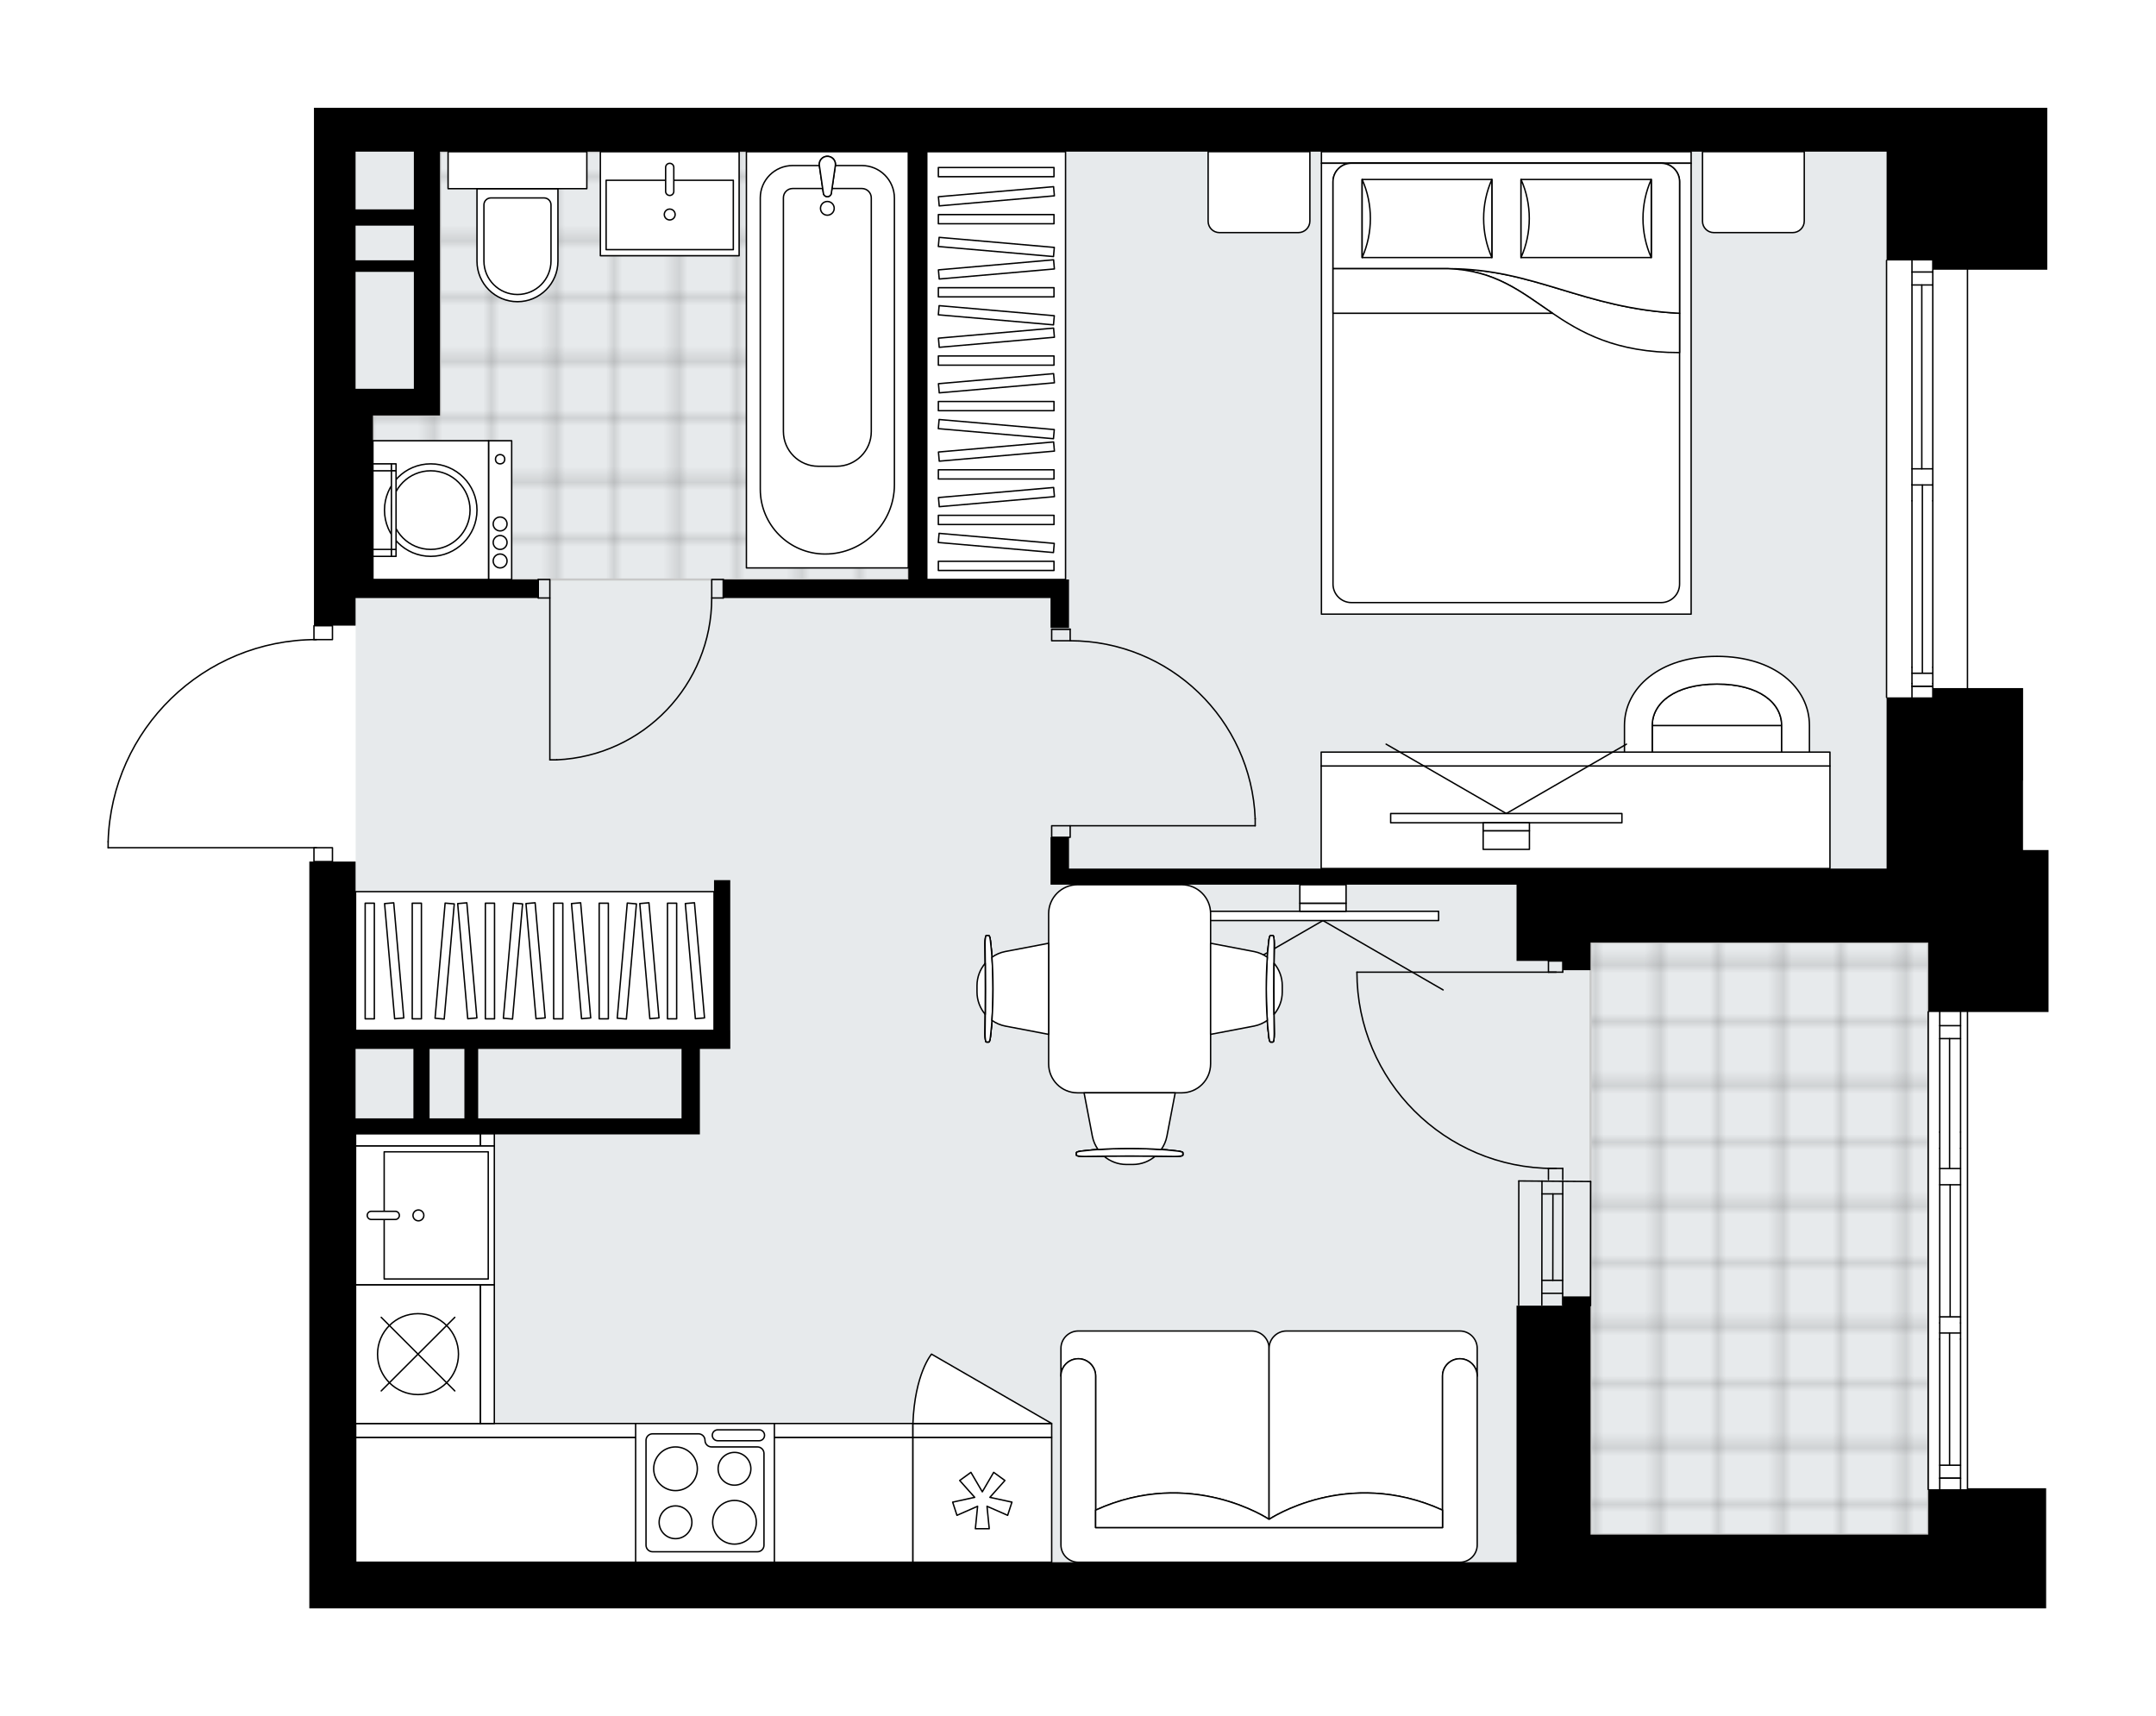 <svg xmlns="http://www.w3.org/2000/svg" xmlns:xlink="http://www.w3.org/1999/xlink" height="1592.16px" id="Layer_1" style="enable-background:new 0 0 2000 1592.16;" version="1.1" viewBox="0 0 2000 1592.16" width="2000px" x="0px" y="0px" xml:space="preserve">
<style type="text/css">
	.st0{fill:none;}
	.st1{opacity:0.25;fill:none;stroke:#010101;stroke-width:0.4;stroke-miterlimit:10;}
	.st2{fill:#FFFFFF;}
	.st3{fill:#E7EAEC;}
	.st4{fill:url(#SVGID_1_);stroke:#C8C8C8;stroke-width:2;stroke-linecap:round;stroke-linejoin:round;stroke-miterlimit:10;}
	
		.st5{fill:url(#SVGID_00000001631431827247523650000016117296218890340763_);stroke:#C8C8C8;stroke-width:2;stroke-linecap:round;stroke-linejoin:round;stroke-miterlimit:10;}
	.st6{fill:none;stroke:#000000;stroke-width:1.3;stroke-linecap:round;stroke-linejoin:round;stroke-miterlimit:10;}
	.st7{fill:#FFFFFF;stroke:#000000;stroke-width:1.3;stroke-linecap:round;stroke-linejoin:round;stroke-miterlimit:10;}
	.st8{fill:none;stroke:#000000;stroke-width:1.3;stroke-linecap:round;stroke-linejoin:round;}
	.st9{fill:none;stroke:#000000;stroke-width:1.3;stroke-linecap:round;stroke-linejoin:round;stroke-dasharray:9.901,9.901;}
	.st10{font-family: 'Arial-BoldMT','Arial'; font-weight:bold;}
	.st11{font-size:112.441px;}
	.st12{font-size:95.142px;}
	.st13{font-family: 'ArialMT','Arial';}
	.st14{font-size:40px;}
</style>
<pattern height="14.57" id="New_Pattern_Swatch_2" patternUnits="userSpaceOnUse" style="overflow:visible;" viewBox="7.49 -22.06 14.57 14.57" width="14.57" x="5063.36" y="-1114.46">
	<g>
		<rect class="st0" height="14.57" width="14.57" x="7.49" y="-22.06" />
		<g>
			<rect class="st1" height="7.29" width="7.29" x="14.77" y="-7.49" />
		</g>
		<g>
			<rect class="st1" height="7.29" width="7.29" x="0.2" y="-7.49" />
		</g>
		<g>
			<rect class="st1" height="7.29" width="7.29" x="22.06" y="-14.77" />
		</g>
		<g>
			<rect class="st1" height="7.29" width="7.29" x="7.49" y="-14.77" />
			<rect class="st1" height="7.29" width="7.29" x="14.77" y="-22.06" />
		</g>
		<g>
			<rect class="st1" height="7.29" width="7.29" x="0.2" y="-22.06" />
		</g>
		<g>
			<rect class="st1" height="7.29" width="7.29" x="22.06" y="-29.35" />
		</g>
		<g>
			<rect class="st1" height="7.29" width="7.29" x="7.49" y="-29.35" />
		</g>
	</g>
</pattern>
<path class="st2" d="M1900.33,788.62v73.02v26.68v50.55h-74.55v441.82h72.31v111.46h-53.63h-19.31h-3.25h-28.94  h-42.9H286.94v-42.83v-650h3.64c0,0,0,0,0,0v-12.22H100.33c-0.36,0-0.65-0.29-0.65-0.65v-5.62c0,0,0-0.01,0-0.01c0,0,0-0.01,0-0.01  c1.5-50.67,22.35-98.02,58.72-133.33c35.69-34.65,82.54-54.02,132.19-54.72v-12.26c0-0.36,0.29-0.65,0.65-0.65h0.01V100h38.62h76.58  h438.4h905.23h42.87h29.05h3.16h52.62h21.37v150.26h-73.37v388.11h50.94v85.84h-0.09v64.42H1900.33z" id="background" />
<g id="floor">
	<polygon class="st3" points="329.95,1449.37 1406.79,1449.37 1406.79,1423.61 1788.66,1423.61 1788.66,874.41 1750.04,874.41    1750.04,140.72 1218.53,140.72 1218.53,140.74 329.95,140.74  " />
	
		<pattern id="SVGID_1_" patternTransform="matrix(-7.586 0 0 -7.465 -110255.766 -43931.648)" xlink:href="#New_Pattern_Swatch_2">
	</pattern>
	<polygon class="st4" points="345.94,537.62 571.3,537.62 571.3,537.62 842.58,537.62 842.58,140.74 408.15,140.74 408.15,385.42    345.94,385.42  " />
	
		<pattern id="SVGID_00000116944437917728284800000018249687505839416722_" patternTransform="matrix(-7.586 0 0 -7.465 -110255.766 -43931.648)" xlink:href="#New_Pattern_Swatch_2">
	</pattern>
	
		<polygon points="   1788.66,874.41 1475.44,874.41 1475.44,1423.61 1788.66,1423.61  " style="fill:url(#SVGID_00000116944437917728284800000018249687505839416722_);stroke:#C8C8C8;stroke-width:2;stroke-linecap:round;stroke-linejoin:round;stroke-miterlimit:10;" />
	<line class="st6" x1="1430.39" x2="1430.26" y1="1095.61" y2="1210.71" />
	<line class="st6" x1="1449.69" x2="1449.57" y1="1095.61" y2="1210.71" />
	<line class="st6" x1="1440.57" x2="1440.45" y1="1107.63" y2="1187.82" />
	<line class="st6" x1="1430.26" x2="1449.57" y1="1199.83" y2="1199.83" />
	<line class="st6" x1="1430.39" x2="1449.69" y1="1107.63" y2="1107.63" />
	<line class="st6" x1="1408.93" x2="1408.81" y1="1095.61" y2="1210.71" />
	<line class="st6" x1="1475.44" x2="1475.56" y1="1211.25" y2="1096.15" />
	<line class="st6" x1="1430.25" x2="1449.56" y1="1187.82" y2="1187.82" />
	<line class="st6" x1="1408.93" x2="1475.56" y1="1095.61" y2="1096.15" />
	<line class="st6" x1="1750.03" x2="1750.03" y1="646.97" y2="241.62" />
	<line class="st6" x1="1773.63" x2="1792.94" y1="636.63" y2="636.63" />
	<line class="st6" x1="1773.63" x2="1792.94" y1="252.35" y2="252.35" />
	<line class="st6" x1="1782.75" x2="1782.75" y1="264.36" y2="434.92" />
	<line class="st6" x1="1792.94" x2="1773.63" y1="264.36" y2="264.36" />
	<line class="st6" x1="1773.63" x2="1792.94" y1="636.63" y2="636.63" />
	<line class="st6" x1="1792.94" x2="1773.63" y1="624.62" y2="624.62" />
	<line class="st6" x1="1792.94" x2="1792.94" y1="619.09" y2="634.11" />
	<line class="st6" x1="1773.63" x2="1773.63" y1="634.11" y2="619.09" />
	<line class="st6" x1="1825.12" x2="1825.12" y1="241.62" y2="646.97" />
	<line class="st6" x1="1773.63" x2="1792.94" y1="434.92" y2="434.92" />
	<line class="st6" x1="1792.94" x2="1792.94" y1="449.61" y2="464.63" />
	<line class="st6" x1="1792.94" x2="1773.63" y1="449.93" y2="449.93" />
	<line class="st6" x1="1773.63" x2="1773.63" y1="464.63" y2="449.61" />
	<line class="st6" x1="1783.28" x2="1783.28" y1="449.93" y2="623.74" />
	<line class="st6" x1="1773.63" x2="1773.63" y1="449.61" y2="241.62" />
	<line class="st6" x1="1773.63" x2="1773.63" y1="464.63" y2="619.09" />
	<line class="st6" x1="1773.63" x2="1773.63" y1="634.11" y2="646.97" />
	<line class="st6" x1="1792.94" x2="1792.94" y1="449.61" y2="241.62" />
	<line class="st6" x1="1792.94" x2="1792.94" y1="464.63" y2="619.09" />
	<line class="st6" x1="1792.94" x2="1792.94" y1="634.11" y2="646.97" />
	<line class="st6" x1="1788.66" x2="1788.66" y1="1381.69" y2="938.79" />
	<line class="st6" x1="1799.39" x2="1818.7" y1="1371.35" y2="1371.35" />
	<line class="st6" x1="1799.39" x2="1818.7" y1="951.54" y2="951.54" />
	<line class="st6" x1="1808.51" x2="1808.51" y1="1236.7" y2="1359.33" />
	<line class="st6" x1="1808.51" x2="1808.51" y1="963.55" y2="1084.12" />
	<line class="st6" x1="1818.7" x2="1799.39" y1="963.55" y2="963.55" />
	<line class="st6" x1="1799.39" x2="1818.7" y1="1371.35" y2="1371.35" />
	<line class="st6" x1="1818.7" x2="1799.39" y1="1359.33" y2="1359.33" />
	<line class="st6" x1="1799.39" x2="1818.7" y1="1221.68" y2="1221.68" />
	<line class="st6" x1="1818.7" x2="1818.7" y1="1227.31" y2="1242.33" />
	<line class="st6" x1="1818.7" x2="1799.39" y1="1236.7" y2="1236.7" />
	<line class="st6" x1="1799.39" x2="1799.39" y1="1242.33" y2="1227.31" />
	<line class="st6" x1="1825.13" x2="1825.13" y1="938.79" y2="1381.69" />
	<line class="st6" x1="1799.39" x2="1818.7" y1="1084.12" y2="1084.12" />
	<line class="st6" x1="1818.7" x2="1818.7" y1="1050.33" y2="1065.34" />
	<line class="st6" x1="1818.7" x2="1799.39" y1="1099.13" y2="1099.13" />
	<line class="st6" x1="1799.39" x2="1799.39" y1="1065.34" y2="1050.33" />
	<line class="st6" x1="1809.04" x2="1809.04" y1="1099.13" y2="1221.68" />
	<line class="st6" x1="1799.39" x2="1799.39" y1="1050.33" y2="938.79" />
	<line class="st6" x1="1799.39" x2="1799.39" y1="1065.34" y2="1227.31" />
	<line class="st6" x1="1799.39" x2="1799.39" y1="1242.33" y2="1381.69" />
	<line class="st6" x1="1818.7" x2="1818.7" y1="1050.33" y2="938.79" />
	<line class="st6" x1="1818.7" x2="1818.7" y1="1065.34" y2="1227.31" />
	<line class="st6" x1="1818.7" x2="1818.7" y1="1242.33" y2="1381.69" />
	<rect class="st6" height="12.87" width="17.16" x="291.24" y="580.51" />
	<rect class="st6" height="12.87" width="17.16" x="291.24" y="786.46" />
	<path class="st6" d="M100.32,780.83c3.09-104.41,88.62-187.45,193.08-187.45" />
	<line class="st6" x1="293.4" x2="100.32" y1="786.46" y2="786.46" />
	<line class="st6" x1="100.32" x2="100.32" y1="786.46" y2="780.83" />
	<rect class="st6" height="10.73" width="17.16" x="975.58" y="766.08" />
	<rect class="st6" height="10.73" width="17.16" x="975.58" y="583.73" />
	<line class="st6" x1="992.75" x2="975.58" y1="583.73" y2="583.73" />
	<line class="st6" x1="992.75" x2="1164.37" y1="766.08" y2="766.08" />
	<line class="st6" x1="1164.37" x2="1164.37" y1="759.64" y2="766.08" />
	<path class="st6" d="M992.75,594.45c92.28,0.05,168.05,72.97,171.62,165.19" />
	<rect class="st6" height="17.16" width="10.73" x="499.33" y="537.6" />
	<rect class="st6" height="17.16" width="10.73" x="660.23" y="537.6" />
	<line class="st6" x1="499.33" x2="499.33" y1="554.76" y2="537.6" />
	<line class="st6" x1="670.95" x2="670.95" y1="554.76" y2="537.6" />
	<line class="st6" x1="510.06" x2="510.06" y1="554.76" y2="704.93" />
	<path class="st6" d="M660.23,554.76c-0.05,80.44-63.38,146.6-143.73,150.17" />
	<line class="st6" x1="510.06" x2="516.49" y1="704.93" y2="704.93" />
	<path class="st6" d="M1258.74,901.92c0.01,100.57,81.55,182.1,182.12,182.09c0.9,0,1.81-0.01,2.71-0.02" />
	<line class="st6" x1="1443.57" x2="1258.74" y1="901.92" y2="901.92" />
	<line class="st6" x1="1436.4" x2="1436.4" y1="1094.35" y2="1084.01" />
	<line class="st6" x1="1436.4" x2="1449.7" y1="1084.01" y2="1084.01" />
	<line class="st6" x1="1449.7" x2="1449.7" y1="1084.01" y2="1094.35" />
	<line class="st6" x1="1449.69" x2="1449.69" y1="891.58" y2="901.92" />
	<line class="st6" x1="1449.69" x2="1436.4" y1="901.92" y2="901.92" />
	<line class="st6" x1="1436.4" x2="1436.4" y1="901.92" y2="891.58" />
	<line class="st6" x1="1449.69" x2="1436.4" y1="891.58" y2="891.58" />
	<path d="M329.86,554.81h169.48v-17.2H345.97V385.42h37.96h10.31h13.91V140.72H842.6v396.88H670.97v17.2H842.6h14.39h2.76h114.76   v27.73h17.16v-27.73v-10.18v-7.02H859.76V140.72h890.31v100.93h42.87v8.6h32.21l0,0h73.99V100h-21.37h-52.62h-3.16h-29.05h-42.87   H844.84h-438.4h-76.58h-38.62v480.44h38.62V554.81z M329.86,140.72h54.06v53.54h-54.06V140.72z M329.86,209.36h54.06v32.12h-54.06   V209.36z M329.86,252.19h54.06v108.48h-37.96h-16.11V252.19z" />
	<path d="M1825.15,1380.7v0.88h-15.23h-16.94h-4.3v42.13h-38.62h-274.62v-221h-25.74v8.6h-42.9v238.02H329.86v-396.88h319.38v-10.71   v-4.21v-64.42h13.12h15.05h0.04v-17.2h-0.04V816.53h-15.05v139.37H329.86V799.33h-42.92v650v42.83h1463.12h42.9h28.94h3.25h19.31   h53.63V1380.7H1825.15z M443.57,973.11h188.66v64.42H443.57V973.11z M398.5,973.11h32.3v64.42h-32.3V973.11z M329.86,973.11h53.63   v64.42h-53.63V973.11z" />
	<polygon points="1876.63,724.2 1876.72,724.2 1876.72,638.36 1825.15,638.36 1818.7,638.36 1792.94,638.36 1792.94,646.96    1750.07,646.96 1750.07,805.82 1406.81,805.82 991.67,805.82 991.67,776.68 974.51,776.68 974.51,805.82 974.51,820.74    1406.81,820.74 1406.81,848.65 1406.81,891.48 1449.73,891.48 1449.73,900.09 1475.44,900.09 1475.44,891.48 1475.44,874.46    1750.07,874.46 1788.69,874.46 1788.69,938.88 1900.32,938.88 1900.32,888.32 1900.32,861.64 1900.32,788.62 1876.63,788.62  " />
</g>
<g id="mebel">
	
		<rect class="st7" height="115.85" transform="matrix(-1 -4.534474e-11 4.534474e-11 -1 1176.813 2782.846)" width="516.92" x="329.95" y="1333.5" />
	
		<rect class="st7" height="12.87" transform="matrix(-1 -4.534474e-11 4.534474e-11 -1 1176.813 2654.128)" width="516.92" x="329.95" y="1320.63" />
	<polygon class="st7" points="445.7,1063.19 445.7,1051.91 419.95,1051.91 419.95,1051.91 329.85,1051.91 329.85,1063.19  " />
	
		<rect class="st7" height="12.87" transform="matrix(2.078065e-09 -1 1 2.078065e-09 -605.42 1509.686)" width="11.28" x="446.5" y="1051.12" />
	<path class="st7" d="M480.02,279.88L480.02,279.88c-20.73,0-37.54-16.81-37.54-37.54v-67.29h75.09v67.29   C517.56,263.07,500.75,279.88,480.02,279.88z" />
	<rect class="st7" height="34.32" width="128.72" x="415.66" y="140.72" />
	<path class="st7" d="M480.02,273.22L480.02,273.22c-17.18,0-31.11-13.93-31.11-31.11v-52.05c0-3.55,2.88-6.44,6.44-6.44h49.34   c3.55,0,6.44,2.88,6.44,6.44v52.05C511.12,259.29,497.19,273.22,480.02,273.22z" />
	<g>
		
			<rect class="st7" height="21.45" transform="matrix(3.908080e-11 -1 1 3.908080e-11 -9.305 937.167)" width="128.72" x="399.57" y="462.51" />
		
			<rect class="st7" height="107.26" transform="matrix(3.908080e-11 -1 1 3.908080e-11 -73.664 872.808)" width="128.72" x="335.21" y="419.6" />
		<g id="CIRCLE_00000010278264146609248240000017873546500169268387_">
			<circle class="st7" cx="399.57" cy="473.24" r="42.91" />
		</g>
		<g id="CIRCLE_00000084499746522525213620000016501315898965180092_">
			<circle class="st7" cx="399.57" cy="473.24" r="36.47" />
		</g>
		<g id="CIRCLE_00000174571615016743575940000012072516429576541110_">
			<circle class="st7" cx="463.93" cy="426.04" r="4.29" />
		</g>
		<g id="CIRCLE_00000081648044946905496900000004962557435521726356_">
			<circle class="st7" cx="463.93" cy="486.11" r="6.44" />
		</g>
		<g id="CIRCLE_00000165213602869579481680000008373817503692750267_">
			<circle class="st7" cx="463.93" cy="503.27" r="6.44" />
		</g>
		<g id="CIRCLE_00000137117287912948516630000016369992180721133490_">
			<circle class="st7" cx="463.93" cy="520.43" r="6.44" />
		</g>
	</g>
	<g>
		
			<rect class="st7" height="17.16" transform="matrix(6.123234e-17 -1 1 6.123234e-17 -158.403 867.445)" width="6.44" x="351.3" y="504.34" />
		
			<rect class="st7" height="4.29" transform="matrix(6.123234e-17 -1 1 6.123234e-17 -147.677 878.171)" width="6.44" x="362.03" y="510.78" />
		
			<rect class="st7" height="17.16" transform="matrix(6.123234e-17 -1 1 6.123234e-17 -79.027 788.069)" width="6.44" x="351.3" y="424.97" />
		
			<rect class="st7" height="4.29" transform="matrix(6.123234e-17 -1 1 6.123234e-17 -68.301 798.795)" width="6.44" x="362.03" y="431.4" />
		
			<rect class="st7" height="4.29" transform="matrix(-4.579910e-11 1 -1 -4.579910e-11 838.483 107.989)" width="72.94" x="328.78" y="471.09" />
	</g>
	<rect class="st7" height="386.15" width="150.17" x="692.4" y="140.72" />
	<g>
		<path class="st7" d="M760.08,153.58c-0.1-0.72-0.1-1.44,0-2.16c0.6-4.09,4.4-6.93,8.49-6.33c4.09,0.6,6.93,4.4,6.33,8.49    l-3.82,26.2c-0.36,1.21-1.31,2.16-2.52,2.52c-1.98,0.59-4.07-0.54-4.66-2.52L760.08,153.58z" />
	</g>
	<path class="st7" d="M799.44,153.59h-24.55l-3.82,26.18c-0.36,1.21-1.31,2.16-2.52,2.52c-1.98,0.59-4.07-0.54-4.66-2.52   l-3.82-26.18h-24.77c-16.59,0-30.03,13.45-30.03,30.03v270.26c0,33.2,26.91,60.11,60.11,60.11c35.52,0,64.31-28.79,64.31-64.31   V183.84C829.7,167.13,816.15,153.59,799.44,153.59z" />
	<path class="st7" d="M799.51,174.89h-27.73l-0.71,4.88c-0.36,1.21-1.31,2.16-2.52,2.52c-1.98,0.59-4.07-0.54-4.66-2.52l-0.71-4.88   h-27.88c-4.74,0-8.58,3.84-8.58,8.58V400.2c0,17.88,14.5,32.38,32.38,32.38h16.96c17.77,0,32.18-14.41,32.18-32.18V183.62   C808.25,178.8,804.34,174.89,799.51,174.89z" />
	<g>
		<path class="st7" d="M760.08,153.58c-0.1-0.72-0.1-1.44,0-2.16c0.6-4.09,4.4-6.93,8.49-6.33c4.09,0.6,6.93,4.4,6.33,8.49    l-3.82,26.2c-0.36,1.21-1.31,2.16-2.52,2.52c-1.98,0.59-4.07-0.54-4.66-2.52L760.08,153.58z" />
	</g>
	<circle class="st7" cx="767.48" cy="193.28" r="6.37" />
	<rect class="st7" height="96.54" width="128.73" x="556.92" y="140.72" />
	<rect class="st7" height="64.36" width="117.99" x="562.27" y="167.25" />
	<path class="st7" d="M621.26,181.34L621.26,181.34c-2.1,0-3.79-1.7-3.79-3.79v-22.24c0-2.1,1.7-3.79,3.79-3.79h0   c2.1,0,3.79,1.7,3.79,3.79v22.24C625.06,179.64,623.36,181.34,621.26,181.34z" />
	<circle class="st7" cx="621.26" cy="199.01" r="5.04" />
	
		<rect class="st7" height="128.72" transform="matrix(-1 -9.104996e-11 9.104996e-11 -1 1307.986 2769.976)" width="128.72" x="589.63" y="1320.63" />
	<path class="st7" d="M708.7,1433.55v-85.1c0-3.36-2.72-6.08-6.08-6.08h-42.55c-3.36,0-6.08-2.72-6.08-6.08l0,0   c0-3.36-2.72-6.08-6.08-6.08h-42.55c-3.36,0-6.08,2.72-6.08,6.08v97.25c0,3.36,2.72,6.08,6.08,6.08h97.25   C705.98,1439.63,708.7,1436.91,708.7,1433.55z" />
	<path class="st7" d="M665.82,1326.5h38.35c2.8,0,5.07,2.27,5.07,5.07l0,0c0,2.8-2.27,5.07-5.07,5.07h-38.35   c-2.8,0-5.07-2.27-5.07-5.07l0,0C660.76,1328.77,663.02,1326.5,665.82,1326.5z" />
	<circle class="st7" cx="681.35" cy="1412.28" r="20.26" />
	<circle class="st7" cx="626.64" cy="1362.64" r="20.26" />
	<circle class="st7" cx="681.35" cy="1362.64" r="15.2" />
	<circle class="st7" cx="626.64" cy="1412.28" r="15.2" />
	
		<rect class="st7" height="115.85" transform="matrix(4.560270e-11 -1 1 4.560270e-11 -868.503 1644.038)" width="128.72" x="323.41" y="1198.35" />
	
		<rect class="st7" height="12.87" transform="matrix(4.560270e-11 -1 1 4.560270e-11 -804.144 1708.397)" width="128.72" x="387.77" y="1249.83" />
	<circle class="st7" cx="387.77" cy="1256.27" r="37.54" />
	<line class="st7" x1="353.64" x2="421.9" y1="1222.14" y2="1290.4" />
	<line class="st7" x1="421.9" x2="353.64" y1="1222.14" y2="1290.4" />
	<rect class="st7" height="115.85" width="128.72" x="846.87" y="1333.5" />
	<rect class="st7" height="12.87" width="128.72" x="846.87" y="1320.63" />
	<polygon class="st7" points="906.87,1397.42 904.79,1418.24 917.66,1418.24 915.58,1397.42 934.74,1405.83 938.72,1393.59    918.27,1389.14 932.19,1373.51 921.78,1365.95 911.23,1384.02 900.67,1365.95 890.26,1373.51 904.18,1389.14 883.73,1393.59    887.71,1405.83  " />
	<path class="st7" d="M975.58,1320.63l-111.47-64.36c0,0-15.53,18.12-17.24,64.36H975.58z" />
	
		<rect class="st7" height="128.72" transform="matrix(3.883833e-11 -1 1 3.883833e-11 -733.345 1521.752)" width="128.73" x="329.84" y="1063.19" />
	
		<rect class="st7" height="96.54" transform="matrix(4.966345e-11 -1 1 4.966345e-11 -722.926 1532.215)" width="117.99" x="345.65" y="1079.3" />
	<path class="st7" d="M370.47,1127.57L370.47,1127.57c0,2.1-1.7,3.79-3.79,3.79h-22.24c-2.1,0-3.79-1.7-3.79-3.79l0,0   c0-2.1,1.7-3.79,3.79-3.79h22.24C368.77,1123.78,370.47,1125.47,370.47,1127.57z" />
	<circle class="st7" cx="388.14" cy="1127.57" r="5.04" />
	<g>
		<g>
			<path class="st7" d="M1636.72,780.44h-88.01c-8.86,0-16.04-7.18-16.04-16.04v-91.33h120.09v91.33     C1652.76,773.26,1645.58,780.44,1636.72,780.44z" />
			<path class="st7" d="M1532.67,673.07c0-20.84,20.97-38.45,60.07-38.45c39.1,0,60.02,17.39,60.02,38.45H1532.67z" />
			<path class="st7" d="M1678.5,673.07c0-35.13-32.45-64.14-85.76-64.14c-53.32,0-85.81,29.38-85.81,64.14v91.28h25.74v-91.28     c0-20.84,20.97-38.45,60.07-38.45c39.1,0,60.02,17.39,60.02,38.45v91.28h25.74V673.07z" />
		</g>
	</g>
	<g>
		
			<rect class="st7" height="95.14" transform="matrix(-1 4.007891e-10 -4.007891e-10 -1 2923.137 1516.379)" width="471.96" x="1225.59" y="710.62" />
		
			<rect class="st7" height="12.87" transform="matrix(-1 2.943857e-10 -2.943857e-10 -1 2923.137 1408.371)" width="471.96" x="1225.59" y="697.75" />
	</g>
	<g>
		<g>
			<g id="LINE_00000142875580727873021830000006752829995986761126_">
				<line class="st7" x1="1397.3" x2="1508.77" y1="754.74" y2="690.38" />
			</g>
			<g id="LINE_00000082367820615661585670000018308777138023489189_">
				<line class="st7" x1="1397.3" x2="1285.83" y1="754.74" y2="690.38" />
			</g>
		</g>
		
			<rect class="st7" height="214.53" transform="matrix(2.937959e-10 1 -1 2.937959e-10 2156.335 -638.268)" width="8.58" x="1393.01" y="651.77" />
		
			<rect class="st7" height="42.91" transform="matrix(-3.343139e-10 -1 1 -3.343139e-10 630.223 2164.38)" width="7.51" x="1393.55" y="745.63" />
		
			<rect class="st7" height="42.91" transform="matrix(2.429219e-10 1 -1 2.429219e-10 2176.715 -617.887)" width="17.16" x="1388.72" y="757.96" />
	</g>
	<g>
		<g id="LINE_00000085242316817784564290000009985258710253622683_">
			<line class="st7" x1="1227.22" x2="1338.7" y1="854.03" y2="918.39" />
		</g>
		<g id="LINE_00000013879612395853537270000010609231433373576080_">
			<line class="st7" x1="1227.22" x2="1115.75" y1="854.03" y2="918.39" />
		</g>
	</g>
	
		<rect class="st7" height="214.53" transform="matrix(9.554763e-11 -1 1 9.554763e-11 377.484 2076.965)" width="8.58" x="1222.93" y="742.48" />
	
		<rect class="st7" height="42.91" transform="matrix(-1.836970e-16 1 -1 -1.836970e-16 2068.921 -385.529)" width="7.51" x="1223.47" y="820.24" />
	
		<rect class="st7" height="42.91" transform="matrix(4.835694e-11 -1 1 4.835694e-11 397.865 2056.585)" width="17.16" x="1218.64" y="807.91" />
	
		<rect class="st7" height="396.88" transform="matrix(-1 -1.952284e-10 1.952284e-10 -1 1848.182 678.317)" width="128.72" x="859.73" y="140.72" />
	<g>
		
			<rect class="st7" height="8.52" transform="matrix(-1 -1.872836e-10 1.872836e-10 -1 1848.182 964.685)" width="107.26" x="870.46" y="478.08" />
		
			<rect class="st7" height="8.52" transform="matrix(-1 -1.870123e-10 1.870123e-10 -1 1848.182 1049.983)" width="107.26" x="870.46" y="520.73" />
		
			<rect class="st7" height="8.52" transform="matrix(-1 -1.870123e-10 1.870123e-10 -1 1848.182 880.209)" width="107.26" x="870.46" y="435.84" />
		
			<rect class="st7" height="8.52" transform="matrix(-1 -1.715465e-10 1.715465e-10 -1 1848.182 753.495)" width="107.26" x="870.46" y="372.49" />
		
			<rect class="st7" height="8.52" transform="matrix(-1 -1.874870e-10 1.874870e-10 -1 1848.182 669.019)" width="107.26" x="870.46" y="330.25" />
		
			<rect class="st7" height="8.52" transform="matrix(-1 -1.873005e-10 1.873005e-10 -1 1848.182 542.305)" width="107.26" x="870.46" y="266.89" />
		
			<rect class="st7" height="8.52" transform="matrix(-0.996 -0.087 0.087 -0.996 1800.786 1085.547)" width="107.26" x="870.46" y="499.2" />
		
			<rect class="st7" height="8.52" transform="matrix(-0.996 -0.087 0.087 -0.996 1809.989 874.759)" width="107.26" x="870.46" y="393.6" />
		
			<rect class="st7" height="8.52" transform="matrix(-0.996 -0.087 0.087 -0.996 1819.193 663.971)" width="107.26" x="870.46" y="288.01" />
		
			<rect class="st7" height="8.52" transform="matrix(-0.996 0.087 -0.087 -0.996 1884.864 840.152)" width="107.26" x="870.46" y="456.96" />
		
			<rect class="st7" height="8.52" transform="matrix(-0.996 0.087 -0.087 -0.996 1881.183 755.837)" width="107.26" x="870.46" y="414.72" />
		
			<rect class="st7" height="8.52" transform="matrix(-0.996 0.087 -0.087 -0.996 1875.661 629.364)" width="107.26" x="870.46" y="351.37" />
		
			<rect class="st7" height="8.52" transform="matrix(-0.996 0.087 -0.087 -0.996 1871.98 545.048)" width="107.26" x="870.46" y="309.13" />
		
			<rect class="st7" height="8.52" transform="matrix(-0.996 -0.087 0.087 -0.996 1824.715 537.498)" width="107.26" x="870.46" y="224.65" />
		
			<rect class="st7" height="8.52" transform="matrix(-0.996 0.087 -0.087 -0.996 1866.458 418.576)" width="107.26" x="870.46" y="245.77" />
		
			<rect class="st7" height="8.52" transform="matrix(-1 -1.719026e-10 1.719026e-10 -1 1848.182 406.657)" width="107.26" x="870.46" y="199.07" />
		
			<rect class="st7" height="8.52" transform="matrix(-1 -1.873853e-10 1.873853e-10 -1 1848.182 319.336)" width="107.26" x="870.46" y="155.41" />
		
			<rect class="st7" height="8.52" transform="matrix(-0.996 0.087 -0.087 -0.996 1860.546 283.186)" width="107.26" x="870.46" y="177.95" />
	</g>
	
		<rect class="st7" height="332.53" transform="matrix(-1.821070e-10 1 -1 -1.821070e-10 1387.678 395.462)" width="128.72" x="431.75" y="725.31" />
	<g>
		
			<rect class="st7" height="8.52" transform="matrix(-1.716318e-10 1 -1 -1.716318e-10 1515.011 268.13)" width="107.26" x="569.81" y="887.31" />
		
			<rect class="st7" height="8.52" transform="matrix(-1.795508e-10 1 -1 -1.795508e-10 1451.654 331.486)" width="107.26" x="506.45" y="887.31" />
		
			<rect class="st7" height="8.52" transform="matrix(-1.793731e-10 1 -1 -1.793731e-10 1409.416 373.724)" width="107.26" x="464.21" y="887.31" />
		
			<rect class="st7" height="8.52" transform="matrix(-1.873854e-10 1 -1 -1.873854e-10 1346.059 437.082)" width="107.26" x="400.86" y="887.31" />
		
			<rect class="st7" height="8.52" transform="matrix(-0.087 0.996 -0.996 -0.087 1520.035 390.285)" width="107.26" x="527.57" y="887.31" />
		
			<rect class="st7" height="8.52" transform="matrix(-0.087 0.996 -0.996 -0.087 1405.237 495.478)" width="107.26" x="421.98" y="887.31" />
		
			<rect class="st7" height="8.52" transform="matrix(0.087 0.996 -0.996 0.087 1476.56 171.758)" width="107.26" x="590.93" y="887.31" />
		
			<rect class="st7" height="8.52" transform="matrix(0.087 0.996 -0.996 0.087 1438.004 213.835)" width="107.26" x="548.69" y="887.31" />
		
			<rect class="st7" height="8.52" transform="matrix(0.087 0.996 -0.996 0.087 1380.168 276.951)" width="107.26" x="485.33" y="887.31" />
		
			<rect class="st7" height="8.52" transform="matrix(0.087 0.996 -0.996 0.087 1341.612 319.028)" width="107.26" x="443.09" y="887.31" />
		
			<rect class="st7" height="8.52" transform="matrix(-0.087 0.996 -0.996 -0.087 1336.358 558.594)" width="107.26" x="358.62" y="887.31" />
		
			<rect class="st7" height="8.52" transform="matrix(0.087 0.996 -0.996 0.087 1283.777 382.144)" width="107.26" x="379.74" y="887.31" />
		
			<rect class="st7" height="8.52" transform="matrix(-1.793731e-10 1 -1 -1.793731e-10 1278.235 504.906)" width="107.26" x="333.03" y="887.31" />
		
			<rect class="st7" height="8.52" transform="matrix(-1.873854e-10 1 -1 -1.873854e-10 1234.574 548.566)" width="107.26" x="289.37" y="887.31" />
		
			<rect class="st7" height="8.52" transform="matrix(0.087 0.996 -0.996 0.087 1221.864 449.71)" width="107.26" x="311.91" y="887.31" />
	</g>
	<path class="st7" d="M1131.23,215.8h73.14c5.92,0,10.73-4.8,10.73-10.73v-64.36h-94.39v64.56   C1120.7,211.09,1125.42,215.8,1131.23,215.8z" />
	<path class="st7" d="M1589.84,215.8h73.14c5.92,0,10.73-4.8,10.73-10.73v-64.36h-94.39v64.56   C1579.31,211.09,1584.02,215.8,1589.84,215.8z" />
	<g>
		<rect class="st7" height="10.73" width="342.95" x="1225.82" y="140.72" />
		<rect class="st7" height="418.33" width="342.95" x="1225.82" y="151.44" />
		<path class="st7" d="M1253.71,151.44h287.18c9.48,0,17.16,7.68,17.16,17.16v373.28c0,9.48-7.68,17.16-17.16,17.16h-287.18    c-9.48,0-17.16-7.68-17.16-17.16V168.61C1236.55,159.13,1244.23,151.44,1253.71,151.44z" />
		<path class="st7" d="M1558.05,290.63c-89.7-4.39-134.15-41.35-214.92-41.38c86.42,2.92,95.65,78.02,214.92,77.86L1558.05,290.63z" />
		<g>
			<path class="st7" d="M1558.05,290.63c-89.7-4.39-134.15-41.35-214.92-41.38l-106.58,0v-80.64c0-9.48,7.68-17.16,17.16-17.16     h287.18c9.48,0,17.16,7.68,17.16,17.16L1558.05,290.63L1558.05,290.63z" />
		</g>
		<rect class="st7" height="72.44" width="120.35" x="1263.58" y="166.49" />
		<path class="st7" d="M1383.93,238.94c-10.19-22.75-10.19-49.69,0-72.44V238.94z" />
		<path class="st7" d="M1263.58,166.49c10.19,22.75,10.19,49.69,0,72.44V166.49z" />
		<rect class="st7" height="72.44" width="120.81" x="1410.96" y="166.49" />
		<path class="st7" d="M1531.78,238.94c-10.23-22.75-10.23-49.69,0-72.44V238.94z" />
		<path class="st7" d="M1410.96,166.49c10.23,22.75,10.23,49.69,0,72.44V166.49z" />
		<g>
			<path class="st7" d="M1343.13,249.25h-106.58v41.38h203.65C1411.34,271.1,1387.32,250.74,1343.13,249.25z" />
		</g>
	</g>
	<path class="st7" d="M1016.35,1276.65L1016.35,1276.65c0-8.89-7.2-16.09-16.09-16.09h0c-8.89,0-16.09,7.2-16.09,16.09l0,0v-25.68   c0-8.92,7.23-16.15,16.15-16.15h160.76c8.89,0,16.17,7.28,16.17,16.17l0,158.58c0,0-72.56-48.81-160.89-8.55V1276.65z" />
	<path class="st7" d="M1338.14,1276.65L1338.14,1276.65c0-8.89,7.2-16.09,16.09-16.09h0c8.89,0,16.09,7.2,16.09,16.09l0,0v-25.68   c0-8.92-7.23-16.15-16.15-16.15h-160.76c-8.89,0-16.17,7.28-16.17,16.17l0,158.58c0,0,72.56-48.81,160.89-8.55V1276.65z" />
	<path class="st7" d="M984.17,1433.26v-156.61c0-8.89,7.2-16.09,16.09-16.09h0c8.89,0,16.09,7.2,16.09,16.09v140.52h321.79v-140.52   c0-8.89,7.2-16.09,16.09-16.09l0,0c8.89,0,16.09,7.2,16.09,16.09v156.61c0,8.89-7.2,16.09-16.09,16.09h-353.97   C991.41,1449.35,984.17,1442.11,984.17,1433.26z" />
	<path class="st7" d="M1338.14,1401.01c-88.34-40.26-160.89,8.55-160.89,8.55h-0.01c0,0-72.56-48.81-160.89-8.55v16.16h321.79   L1338.14,1401.01z" />
	<path class="st7" d="M1123.01,847.6v139.44c0,14.81-12.01,26.82-26.82,26.82h-96.6c-14.81,0-26.82-12.01-26.82-26.82V847.6   c0-14.81,12.01-26.82,26.82-26.82h96.6C1111.01,820.78,1123.01,832.79,1123.01,847.6z" />
	<g>
		<g id="LINE_00000167363914663128693870000016883640026270435769_">
			<path class="st7" d="M918.75,872.75c3.26,25.97,3.26,63.24,0,89.21c-0.38,3-0.94,4.74-1.54,4.74h-0.15h-2.12     c-0.64,0-1.16-3.36-1.16-7.51c0.44-27.82,0.44-55.85,0-83.67c0-4.15,0.52-7.51,1.16-7.51h2.12h0.15     C917.81,868.01,918.37,869.75,918.75,872.75z" />
		</g>
		<g id="LINE_00000140694259793228071250000016196664746124387493_">
			<path class="st7" d="M918.75,872.75c3.26,25.97,3.26,63.24,0,89.21c-0.38,3-0.94,4.74-1.54,4.74h-0.15h-2.12     c-0.64,0-1.16-3.36-1.16-7.51c0.44-27.82,0.44-55.85,0-83.67c0-4.15,0.52-7.51,1.16-7.51h2.12h0.15     C917.81,868.01,918.37,869.75,918.75,872.75z" />
		</g>
		<g id="LINE_00000068639667770513290730000000665147187629046157_">
			<path class="st7" d="M918.75,872.75c3.26,25.97,3.26,63.24,0,89.21c-0.38,3-0.94,4.74-1.54,4.74h-0.15h-2.12     c-0.64,0-1.16-3.36-1.16-7.51c0.44-27.82,0.44-55.85,0-83.67c0-4.15,0.52-7.51,1.16-7.51h2.12h0.15     C917.81,868.01,918.37,869.75,918.75,872.75z" />
		</g>
		<path class="st7" d="M913.93,893.64c-4.77,5.65-7.62,12.91-7.62,20.75v5.91c0,7.84,2.85,15.11,7.62,20.75    C914.07,925.25,914.07,909.45,913.93,893.64z" />
		<path class="st7" d="M972.78,875.09l-40.33,7.7c-4.56,0.87-8.67,2.76-12.28,5.28c1.31,18.61,1.31,39.95,0,58.56    c3.62,2.52,7.72,4.41,12.28,5.28l40.33,7.7V875.09z" />
	</g>
	<g>
		<g id="LINE_00000149359847779673391510000018236435000928268187_">
			<path class="st7" d="M1003.29,1067.9c25.97-3.26,63.24-3.26,89.21,0c3,0.38,4.74,0.94,4.74,1.54v0.15v2.12     c0,0.64-3.36,1.16-7.51,1.16c-27.82-0.44-55.85-0.44-83.67,0c-4.15,0-7.51-0.52-7.51-1.16v-2.12v-0.15     C998.56,1068.84,1000.3,1068.27,1003.29,1067.9z" />
		</g>
		<g id="LINE_00000129921715571663613160000010508288161095450511_">
			<path class="st7" d="M1003.29,1067.9c25.97-3.26,63.24-3.26,89.21,0c3,0.38,4.74,0.94,4.74,1.54v0.15v2.12     c0,0.64-3.36,1.16-7.51,1.16c-27.82-0.44-55.85-0.44-83.67,0c-4.15,0-7.51-0.52-7.51-1.16v-2.12v-0.15     C998.56,1068.84,1000.3,1068.27,1003.29,1067.9z" />
		</g>
		<g id="LINE_00000003077377924114075490000007019451453544428984_">
			<path class="st7" d="M1003.29,1067.9c25.97-3.26,63.24-3.26,89.21,0c3,0.38,4.74,0.94,4.74,1.54v0.15v2.12     c0,0.64-3.36,1.16-7.51,1.16c-27.82-0.44-55.85-0.44-83.67,0c-4.15,0-7.51-0.52-7.51-1.16v-2.12v-0.15     C998.56,1068.84,1000.3,1068.27,1003.29,1067.9z" />
		</g>
		<path class="st7" d="M1024.19,1072.71c5.65,4.77,12.91,7.62,20.75,7.62h5.91c7.84,0,15.11-2.85,20.75-7.62    C1055.8,1072.57,1039.99,1072.57,1024.19,1072.71z" />
		<path class="st7" d="M1005.64,1013.86l7.7,40.33c0.87,4.56,2.76,8.67,5.28,12.28c18.61-1.31,39.95-1.31,58.56,0    c2.52-3.62,4.41-7.72,5.28-12.28l7.7-40.33H1005.64z" />
	</g>
	<g>
		<g id="LINE_00000023262894180679448520000011893685595459342000_">
			<path class="st7" d="M1177.05,961.96c-3.26-25.97-3.26-63.24,0-89.21c0.38-3,0.94-4.74,1.54-4.74h0.15h2.12     c0.64,0,1.16,3.36,1.16,7.51c-0.44,27.82-0.44,55.85,0,83.67c0,4.15-0.52,7.51-1.16,7.51h-2.12h-0.15     C1177.99,966.69,1177.42,964.95,1177.05,961.96z" />
		</g>
		<g id="LINE_00000093858193354666204920000003598411955744163511_">
			<path class="st7" d="M1177.05,961.96c-3.26-25.97-3.26-63.24,0-89.21c0.38-3,0.94-4.74,1.54-4.74h0.15h2.12     c0.64,0,1.16,3.36,1.16,7.51c-0.44,27.82-0.44,55.85,0,83.67c0,4.15-0.52,7.51-1.16,7.51h-2.12h-0.15     C1177.99,966.69,1177.42,964.95,1177.05,961.96z" />
		</g>
		<g id="LINE_00000161620753030299340350000006296074433756261513_">
			<path class="st7" d="M1177.05,961.96c-3.26-25.97-3.26-63.24,0-89.21c0.38-3,0.94-4.74,1.54-4.74h0.15h2.12     c0.64,0,1.16,3.36,1.16,7.51c-0.44,27.82-0.44,55.85,0,83.67c0,4.15-0.52,7.51-1.16,7.51h-2.12h-0.15     C1177.99,966.69,1177.42,964.95,1177.05,961.96z" />
		</g>
		<path class="st7" d="M1181.86,941.06c4.77-5.65,7.62-12.91,7.62-20.75v-5.91c0-7.84-2.85-15.11-7.62-20.75    C1181.72,909.45,1181.72,925.25,1181.86,941.06z" />
		<path class="st7" d="M1123.01,959.61l40.33-7.7c4.56-0.87,8.67-2.76,12.28-5.28c-1.31-18.61-1.31-39.95,0-58.56    c-3.62-2.52-7.72-4.41-12.28-5.28l-40.33-7.7V959.61z" />
	</g>
</g>
</svg>